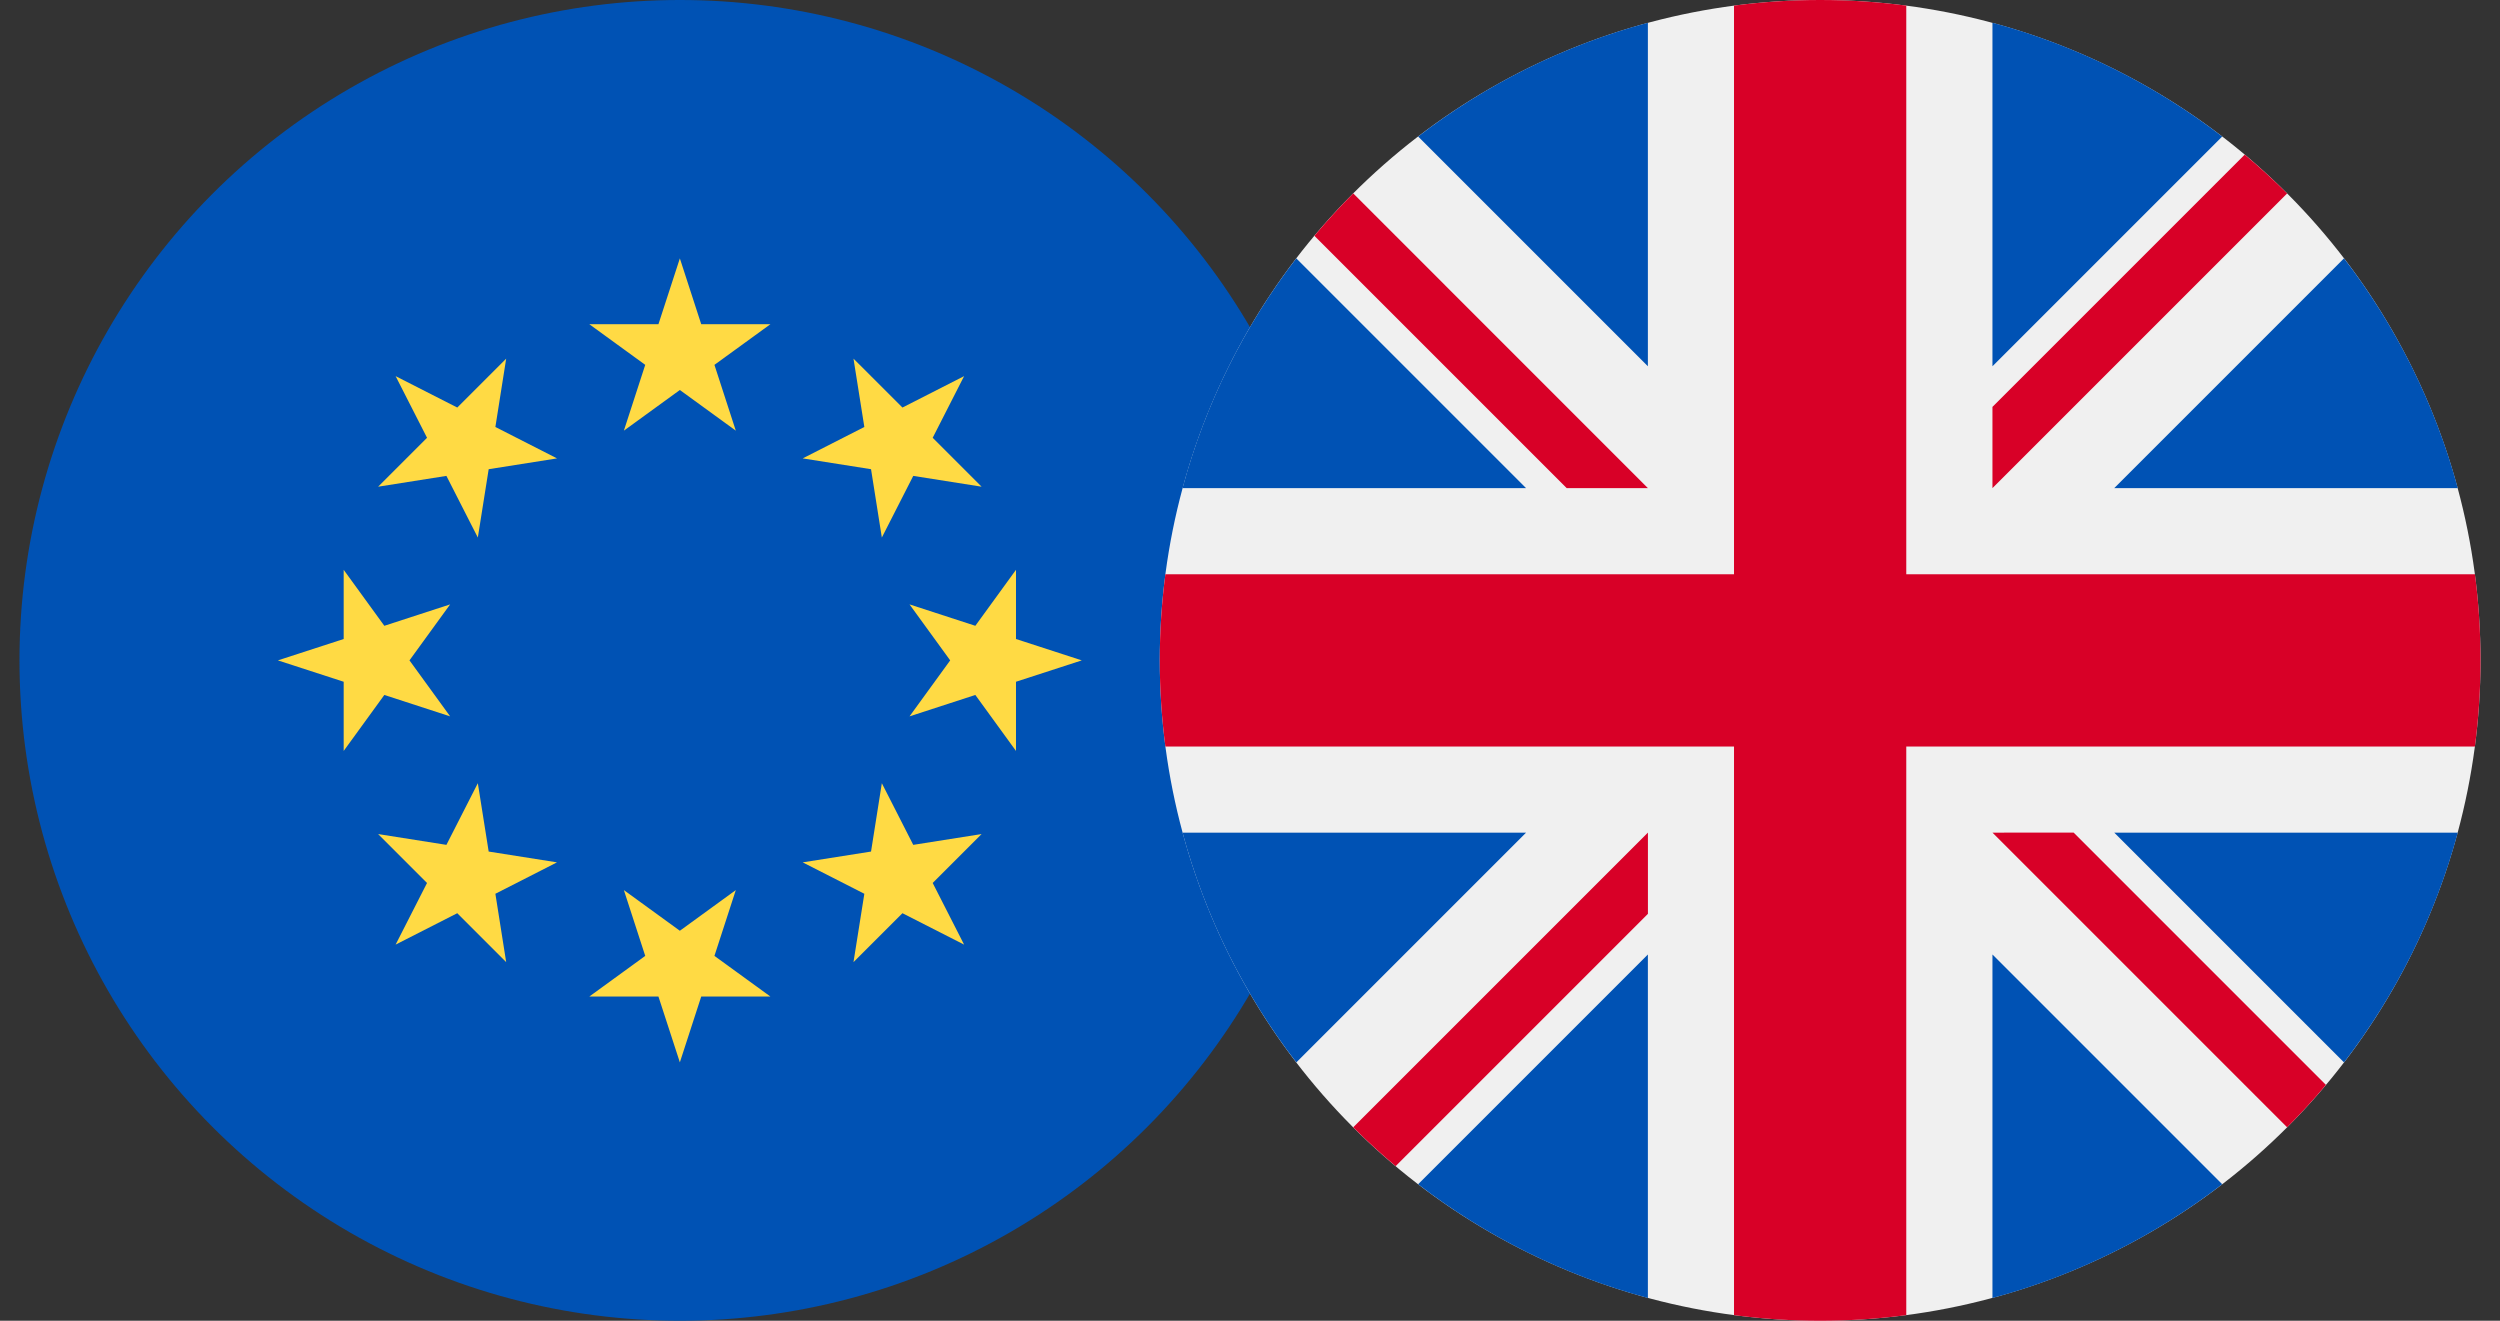 <svg id="Layer_1" xmlns="http://www.w3.org/2000/svg" xmlns:xlink="http://www.w3.org/1999/xlink" viewBox="0 0 53 28" style="enable-background:new 0 0 53 28;"><rect x="0" y="0" width="53" height="28" fill="#333333" stroke="none"/><style>.st0{fill:#0052B4;}
.st1{fill:#FFDA44;}
.st2{fill:#F0F0F0;}
.st3{fill:#D80027;}</style><g><g><circle class="st0" cx="14.413" cy="14" r="14"/><g><path class="st1" d="M14.413 5.478 14.866 6.873H16.333L15.146 7.735 15.599 9.13 14.413 8.268 13.226 9.13 13.679 7.735 12.493 6.873H13.959z"/><path class="st1" d="M8.387 7.974 9.694 8.64 10.731 7.603 10.502 9.052 11.809 9.718 10.36 9.947 10.13 11.396 9.464 10.089 8.016 10.318 9.053 9.281z"/><path class="st1" d="M5.891 14 7.286 13.547V12.08L8.148 13.267 9.543 12.813 8.681 14 9.543 15.187 8.148 14.733 7.286 15.92V14.453z"/><path class="st1" d="M8.387 20.026 9.053 18.719 8.016 17.682 9.464 17.911 10.13 16.604 10.36 18.053 11.808 18.282 10.502 18.948 10.731 20.397 9.694 19.36z"/><path class="st1" d="M14.413 22.522 13.959 21.127H12.493L13.679 20.265 13.226 18.87 14.413 19.732 15.599 18.87 15.146 20.265 16.333 21.127H14.866z"/><path class="st1" d="M20.439 20.026 19.132 19.36 18.094 20.397 18.324 18.948 17.017 18.282 18.466 18.053 18.695 16.604 19.361 17.911 20.81 17.682 19.773 18.719z"/><path class="st1" d="M22.934 14 21.539 14.453V15.92L20.677 14.733 19.282 15.187 20.144 14 19.282 12.813 20.677 13.267 21.539 12.08V13.547z"/><path class="st1" d="M20.439 7.974 19.773 9.281 20.81 10.318 19.361 10.089 18.695 11.396 18.466 9.947 17.017 9.718 18.324 9.052 18.094 7.603 19.132 8.64z"/></g></g><g><circle class="st2" cx="38.587" cy="14" r="14"/><g><path class="st0" d="M27.481 5.477c-1.1 1.431-1.929 3.08-2.412 4.871h7.283L27.481 5.477z"/><path class="st0" d="M52.105 10.348c-.483-1.791-1.312-3.441-2.412-4.871l-4.871 4.871H52.105z"/><path class="st0" d="M25.07 17.652c.483 1.791 1.312 3.441 2.412 4.871l4.871-4.871H25.07v0z"/><path class="st0" d="M47.111 2.894c-1.431-1.1-3.08-1.929-4.871-2.412v7.283L47.111 2.894z"/><path class="st0" d="M30.064 25.106c1.431 1.1 3.08 1.929 4.871 2.412v-7.283L30.064 25.106z"/><path class="st0" d="M34.935.482c-1.791.483-3.441 1.312-4.871 2.412l4.871 4.871V.482z"/><path class="st0" d="M42.24 27.518c1.791-.483 3.441-1.312 4.871-2.412l-4.871-4.871V27.518v0z"/><path class="st0" d="M44.822 17.652l4.871 4.871c1.1-1.431 1.929-3.08 2.412-4.871H44.822z"/></g><g><path class="st3" d="M52.469 12.174H40.413h0V.119C39.816.041 39.206.0 38.587.0c-.619.0-1.228.041-1.826.119v12.055.0H24.706c-.078.598-.119 1.207-.119 1.826.0.619.041 1.228.119 1.826h12.055.0v12.055C37.359 27.959 37.968 28 38.587 28c.619.0 1.228-.041 1.826-.119V15.826v0h12.055c.078-.598.119-1.207.119-1.826C52.587 13.381 52.547 12.772 52.469 12.174z"/><path class="st3" d="M42.24 17.652v0l6.247 6.247c.287-.287.561-.588.823-.899l-5.349-5.349L42.24 17.652v0 0z"/><path class="st3" d="M34.935 17.652v0l-6.247 6.247c.287.287.588.561.899.823l5.349-5.349V17.652H34.935z"/><path class="st3" d="M34.935 10.348v0L28.688 4.1c-.287.287-.561.588-.823.899l5.349 5.349L34.935 10.348v0z"/><path class="st3" d="M42.24 10.348v0l6.247-6.247c-.287-.287-.588-.561-.899-.823L42.24 8.626V10.348z"/></g></g></g></svg>